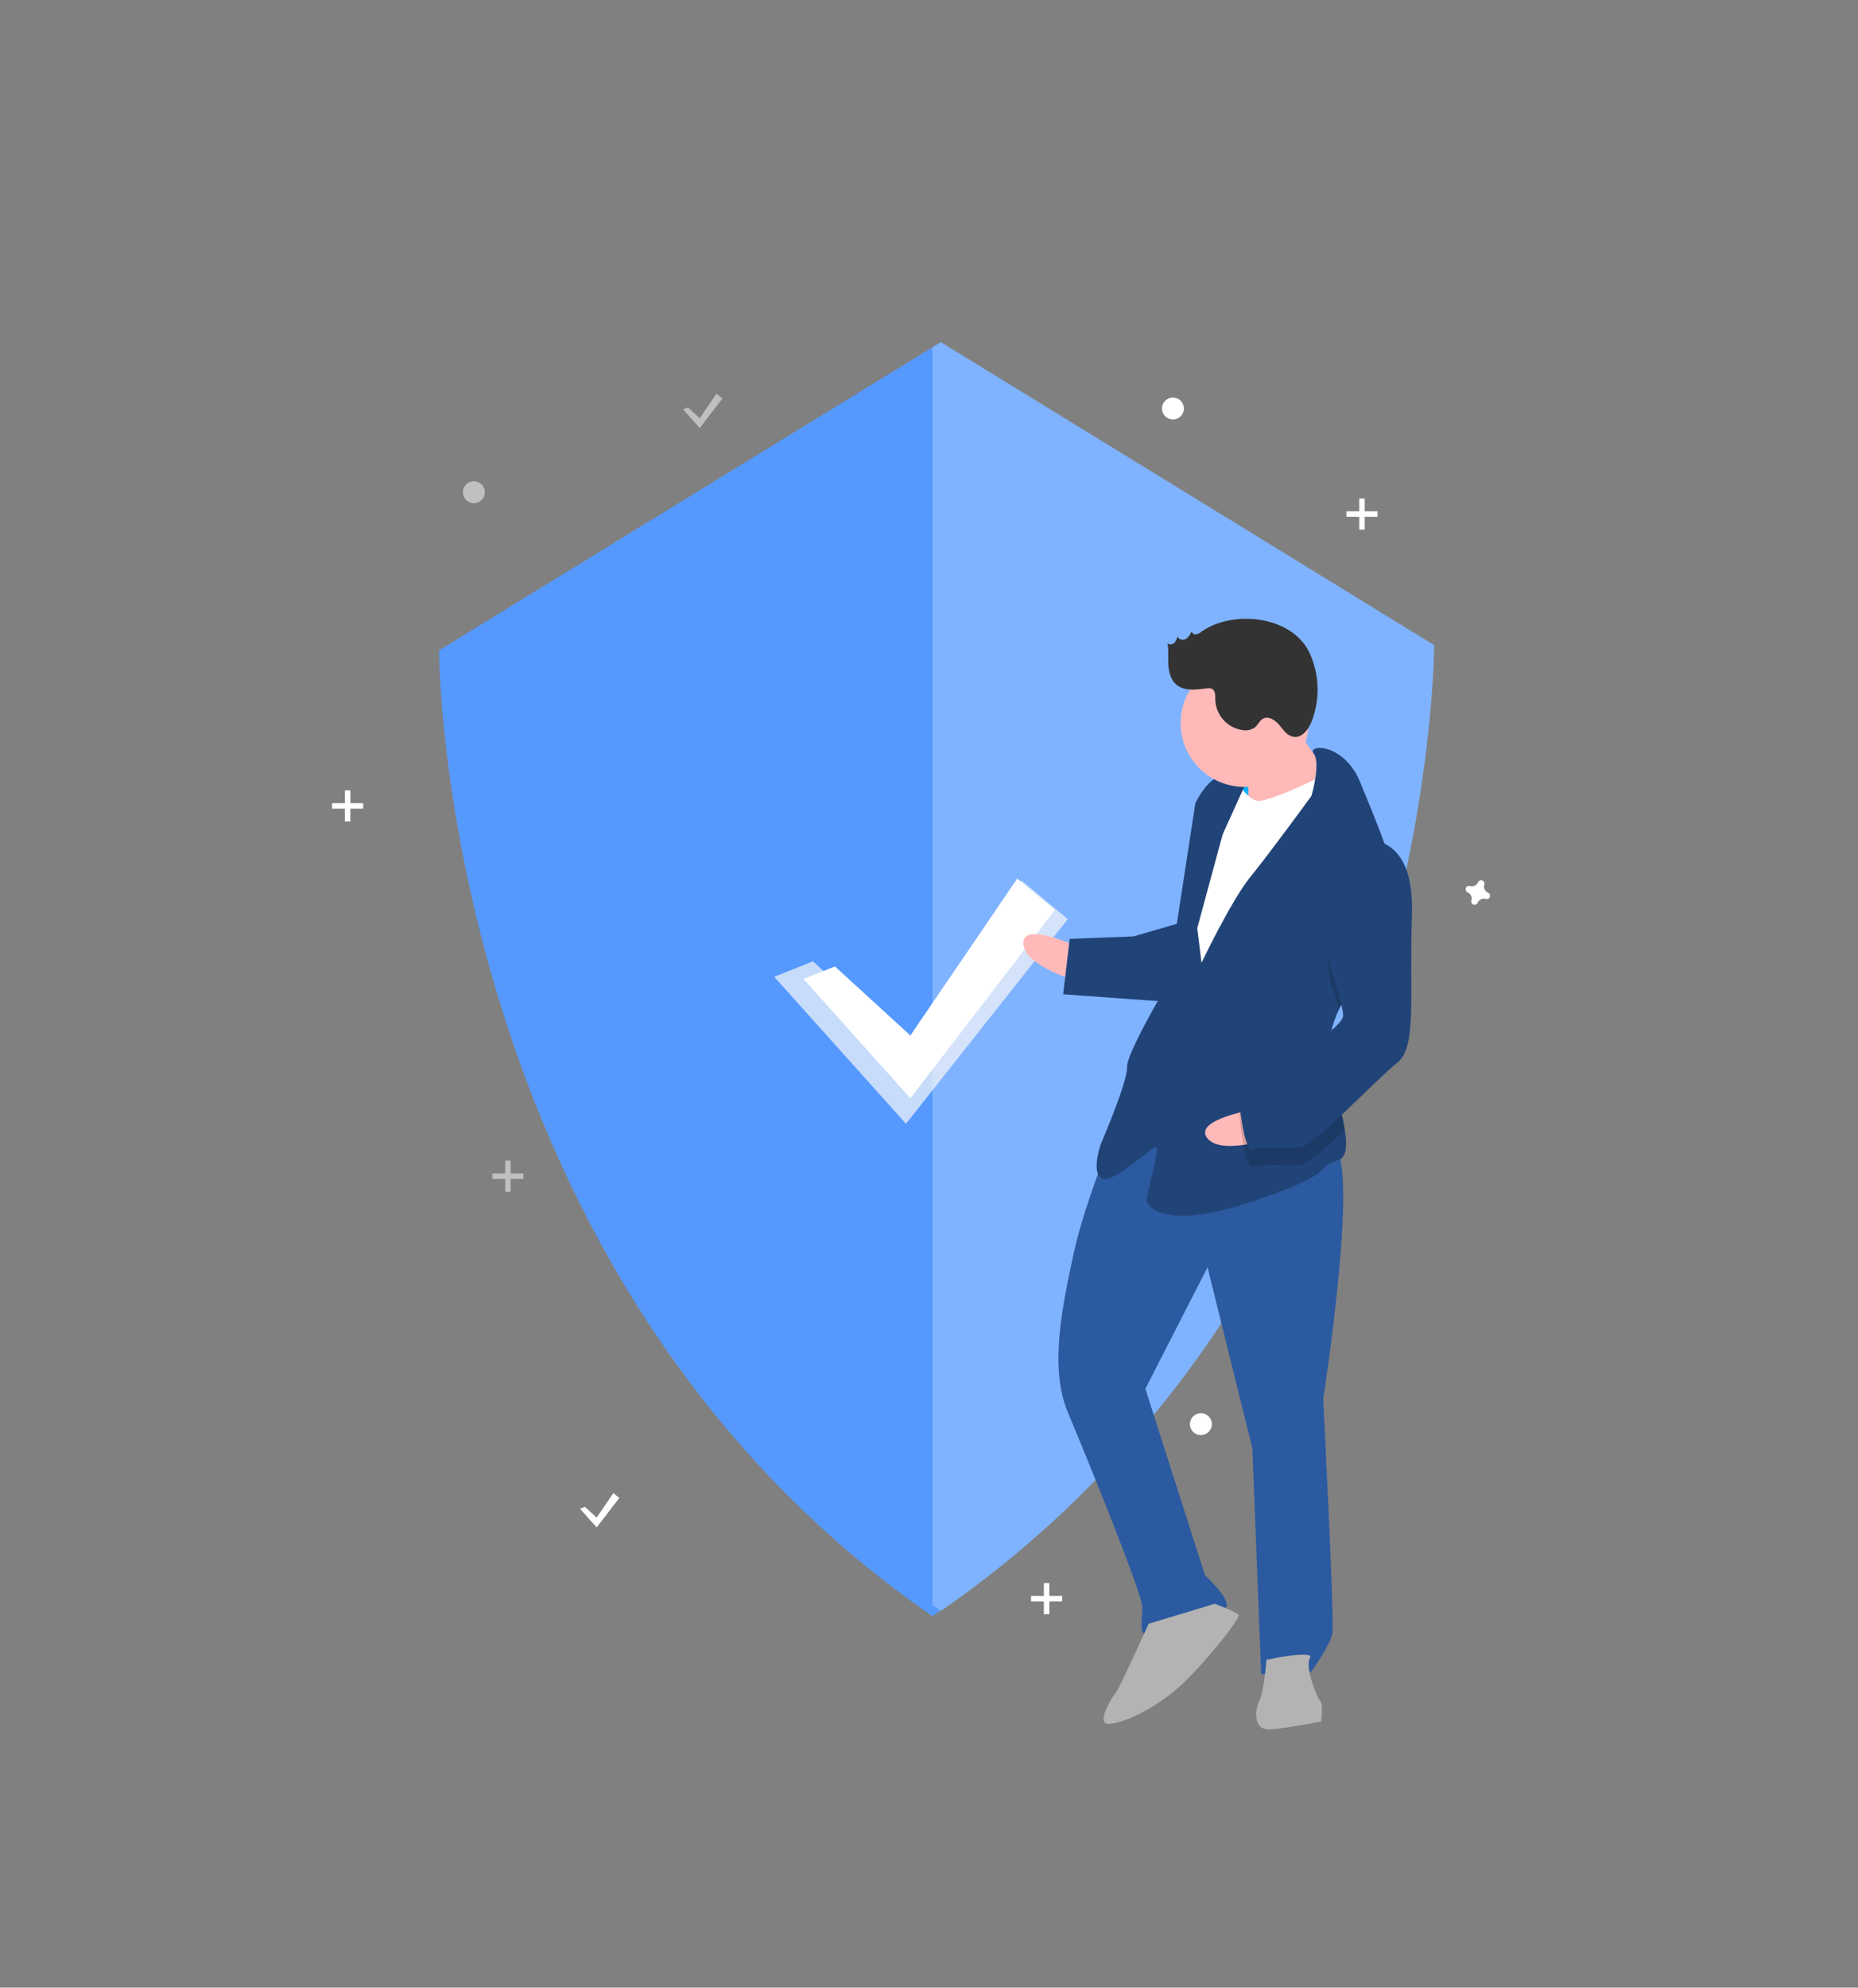 <svg xmlns="http://www.w3.org/2000/svg" xmlns:xlink="http://www.w3.org/1999/xlink" width="618.898" height="661.865" xmlns:v="https://vecta.io/nano"><rect width="100%" height="100%" fill="#808080" stroke="none"/><defs><path id="A" d="M216.824 135.464a2.819 2.717 0 0 1-1.571-3.284 1.355 1.306 0 0 0 .061-.301h0a1.414 1.363 0 0 0-2.54-.903h0a1.355 1.306 0 0 0-.156.268 2.819 2.717 0 0 1-3.407 1.514 1.355 1.306 0 0 0-.313-.059h0a1.414 1.363 0 0 0-.937 2.448h0a1.355 1.306 0 0 0 .278.151 2.819 2.717 0 0 1 1.571 3.284 1.355 1.306 0 0 0-.061.301h0a1.414 1.363 0 0 0 2.54.903h0a1.355 1.306 0 0 0 .156-.268 2.819 2.717 0 0 1 3.407-1.514 1.355 1.306 0 0 0 .313.059h0a1.414 1.363 0 0 0 .937-2.448h0a1.355 1.306 0 0 0-.278-.151z"/><path id="B" d="M362.749 121.297l-7.004-7.544 2.06-.794 4.944 4.368 7.004-9.927 2.472 1.986z"/></defs><path d="M310.584 115.655L146.25 216.55s0 208.096 164.335 321.603C474.919 424.646 474.919 216.55 474.919 216.55z" fill="#59f"/><path d="M313.392 113.93l-2.809 1.725v418.804l2.809 1.968c164.335-113.507 164.335-321.603 164.335-321.603z" fill="#80b3ff"/><path fill="#f9f9f9" d="M355.673 306.045l-53.894 68.152-43.888-48.938 12.909-5.152 30.98 28.333 38.404-55.273z" opacity=".7"/><g fill="#fff"><path d="M351.408 303.006l-48.166 62.681-35.602-39.698 10.471-4.178 25.13 22.983 35.602-52.234z"/><ellipse cx="400.019" cy="474.218" rx="3.656" ry="3.647"/><g transform="matrix(.794 0 0 .822 416.728 103.848)"><use xlink:href="#A" x="-117.393" y="99.834"/><ellipse cx="-32.776" cy="39.154" rx="4.604" ry="4.437"/></g><path d="M347.704 527.162h1.828v10.335h-1.828z"/><path d="M353.797 531.417v1.824h-10.359v-1.824zm98.957-365.412h1.828v10.335h-1.828z"/><path d="M458.847 170.261v1.824h-10.359v-1.824z"/><path opacity=".5" d="M240.615 132.72l-7.525 9.793-5.562-6.201 1.636-.653 3.926 3.591 5.562-8.16z"/></g><path fill="#00b0ff" d="M406.884 255.101l13.542-.524.675 17.371-13.542.524z"/><path d="M359.336 315.416s-18.754-8.94-18.454-1.219 18.904 12.8 18.904 12.8z" fill="#ffb9b9"/><path d="M369.625 380.742s-8.848 21.606-12.117 37.197-8.248 37.047-1.844 52.264 24.612 59.939 24.799 64.765-1.56 9.726 2.31 9.576 24.925-6.764 25.78-9.696-7.184-10.354-7.184-10.354l-19.85-62.057 20.71-40.429 14.938 60.314 2.926 75.276s14.359-4.422 16.444-.636c0 0 6.433-8.948 7.251-12.845s-3.038-78.171-3.038-78.171 13.181-84.598 2.54-84.187-52.318-25.039-73.667-1.016z" fill="#2c5aa0"/><path d="M382.623 540.684s-9.815 21.644-10.745 22.646-7.326 10.915-2.49 10.728 16.257-5.462 24.662-13.519 19.489-22.018 18.483-22.946-7.889-3.561-7.889-3.561zm39.218 12.014s-.592 9.689-2.377 13.624-1.56 9.726 3.277 9.538 17.337-2.603 17.337-2.603.743-5.828-.263-6.756-5.287-11.394-3.465-14.364-14.51.561-14.51.561z" fill="#b3b3b3"/><path d="M428.996 238.298s10.311 16.032 14.33 19.743-7.289 11.88-7.289 11.88l-20.238 2.716s.255-18.374-.788-20.267 13.985-14.073 13.985-14.073z" fill="#ffb9b9"/><path d="M411.405 259.276s4.169 7.571 8.039 7.421 23.883-8.656 24.738-11.589 6.629 21.007 6.629 21.007l-48.972 85.983-11.945-8.237 5.788-50.483 4.754-27.247z" fill="#fff"/><path d="M445.987 336.227c-1.954 4.077-3.173 8.329-3.004 12.681a11.51 11.51 0 0 0 .032.579c.464 8.932 3.762 19.262 4.945 26.775.858 5.389.614 9.323-2.547 10.247-7.663 2.229 1.117 3.822-28.532 13.669s-34.823 1.347-34.899-.583 4.199-16.594 3.194-17.521-14.06 12.142-18.004 10.362-.45-11.581-.45-11.581 8.885-20.641 8.698-25.466 13.46-27.584 13.46-27.584l9.282-60.284s3.569-7.87 8.369-9.023 8.781 1.593 8.781 1.593l-8.031 17.708-8.473 31.257 1.418 11.544s9.853-20.678 16.324-28.661 20.269-26.881 20.269-26.881 3.221-10.844.789-14.084c-2.432-3.25 10.143-3.736 15.505 9.587 2.841 7.061 7.455 17.593 10.346 27.397 2.575 8.687 3.792 16.807 1.24 21.448-3.9 7.091-13.71 16.41-18.71 26.82z" fill="#214478"/><path d="M464.699 309.407c-3.9 7.091-13.71 16.41-18.71 26.82-1.306-4.695-2.9-9.553-2.9-9.553s-6.112-32.626 11.967-41.058a12.099 12.072 0 0 1 8.403 2.343c2.575 8.687 3.792 16.807 1.24 21.448z" opacity=".15"/><path d="M392.929 307.351l-15.327 4.459-21.281.824-2.189 18.449 34.973 2.513s8.735-24.501 3.824-26.245z" fill="#214478"/><path d="M417.922 369.382s-20.504 3.394-15.825 9.55 22.845-.316 22.845-.316z" fill="#ffb9b9"/><path d="M443.016 349.487c.464 8.932 3.762 19.262 4.945 26.775-6.532 6.168-12.743 11.608-15.084 11.698-4.836.187-12.612-.478-15.477.598s-4.545-17.222-4.545-17.222 1.71-5.865 9.336-9.06c5.148-2.161 15.015-8.023 20.825-12.791z" opacity=".154"/><path d="M454.83 279.826s16.369-2.566 15.485 24.531 1.726 44.394-4.858 49.481-27.969 28.145-32.806 28.333-12.612-.478-15.477.598-4.545-17.222-4.545-17.222 1.71-5.865 9.336-9.06 25.592-14.521 25.442-18.382-4.545-17.222-4.545-17.222-6.112-32.626 11.967-41.058z" fill="#214478"/><ellipse cx="414.561" cy="240.79" fill="#ffb9b9" rx="21.297" ry="21.248"/><path d="M400.222 210.335a4.112 4.103 0 0 1-1.791.897 1.278 1.275 0 0 1-1.481-1.023c-.488 1.008-1.037 2.083-2.032 2.6s-2.533.084-2.676-1.027a4.696 4.685 0 0 1-1.081 2.276c-.617.587-1.737.736-2.275.076.436 2.376.167 4.818.303 7.229s.781 4.967 2.607 6.553c2.663 2.312 6.667 1.741 10.169 1.304a3.087 3.079 0 0 1 1.594.087c1.311.557 1.252 2.379 1.27 3.801a10.586 10.561 0 0 0 9.269 10.029 5.306 5.294 0 0 0 3.944-.96c.994-.841 1.502-2.211 2.642-2.843 1.853-1.028 4.102.471 5.456 2.098s2.691 3.628 4.79 3.927c2.776.394 4.891-2.429 5.929-5.028a29.383 29.315 0 0 0-.584-22.778c-5.798-12.608-25.603-14.603-36.053-7.214z" fill="#333"/><g fill="#fff"><use xlink:href="#B" x="-216.907" y="368.606" transform="matrix(.794 0 0 .822 82.957 105.898)"/><g opacity=".5"><path d="M168.278 386.49h1.828v10.335h-1.828z"/><path d="M174.371 390.746v1.824h-10.359v-1.824z"/></g><ellipse cx="157.845" cy="163.91" opacity=".5" rx="3.656" ry="3.647"/><path d="M114.881 263.187h1.828v10.335h-1.828z"/><path d="M120.973 267.442v1.824h-10.359v-1.824z"/></g></svg>